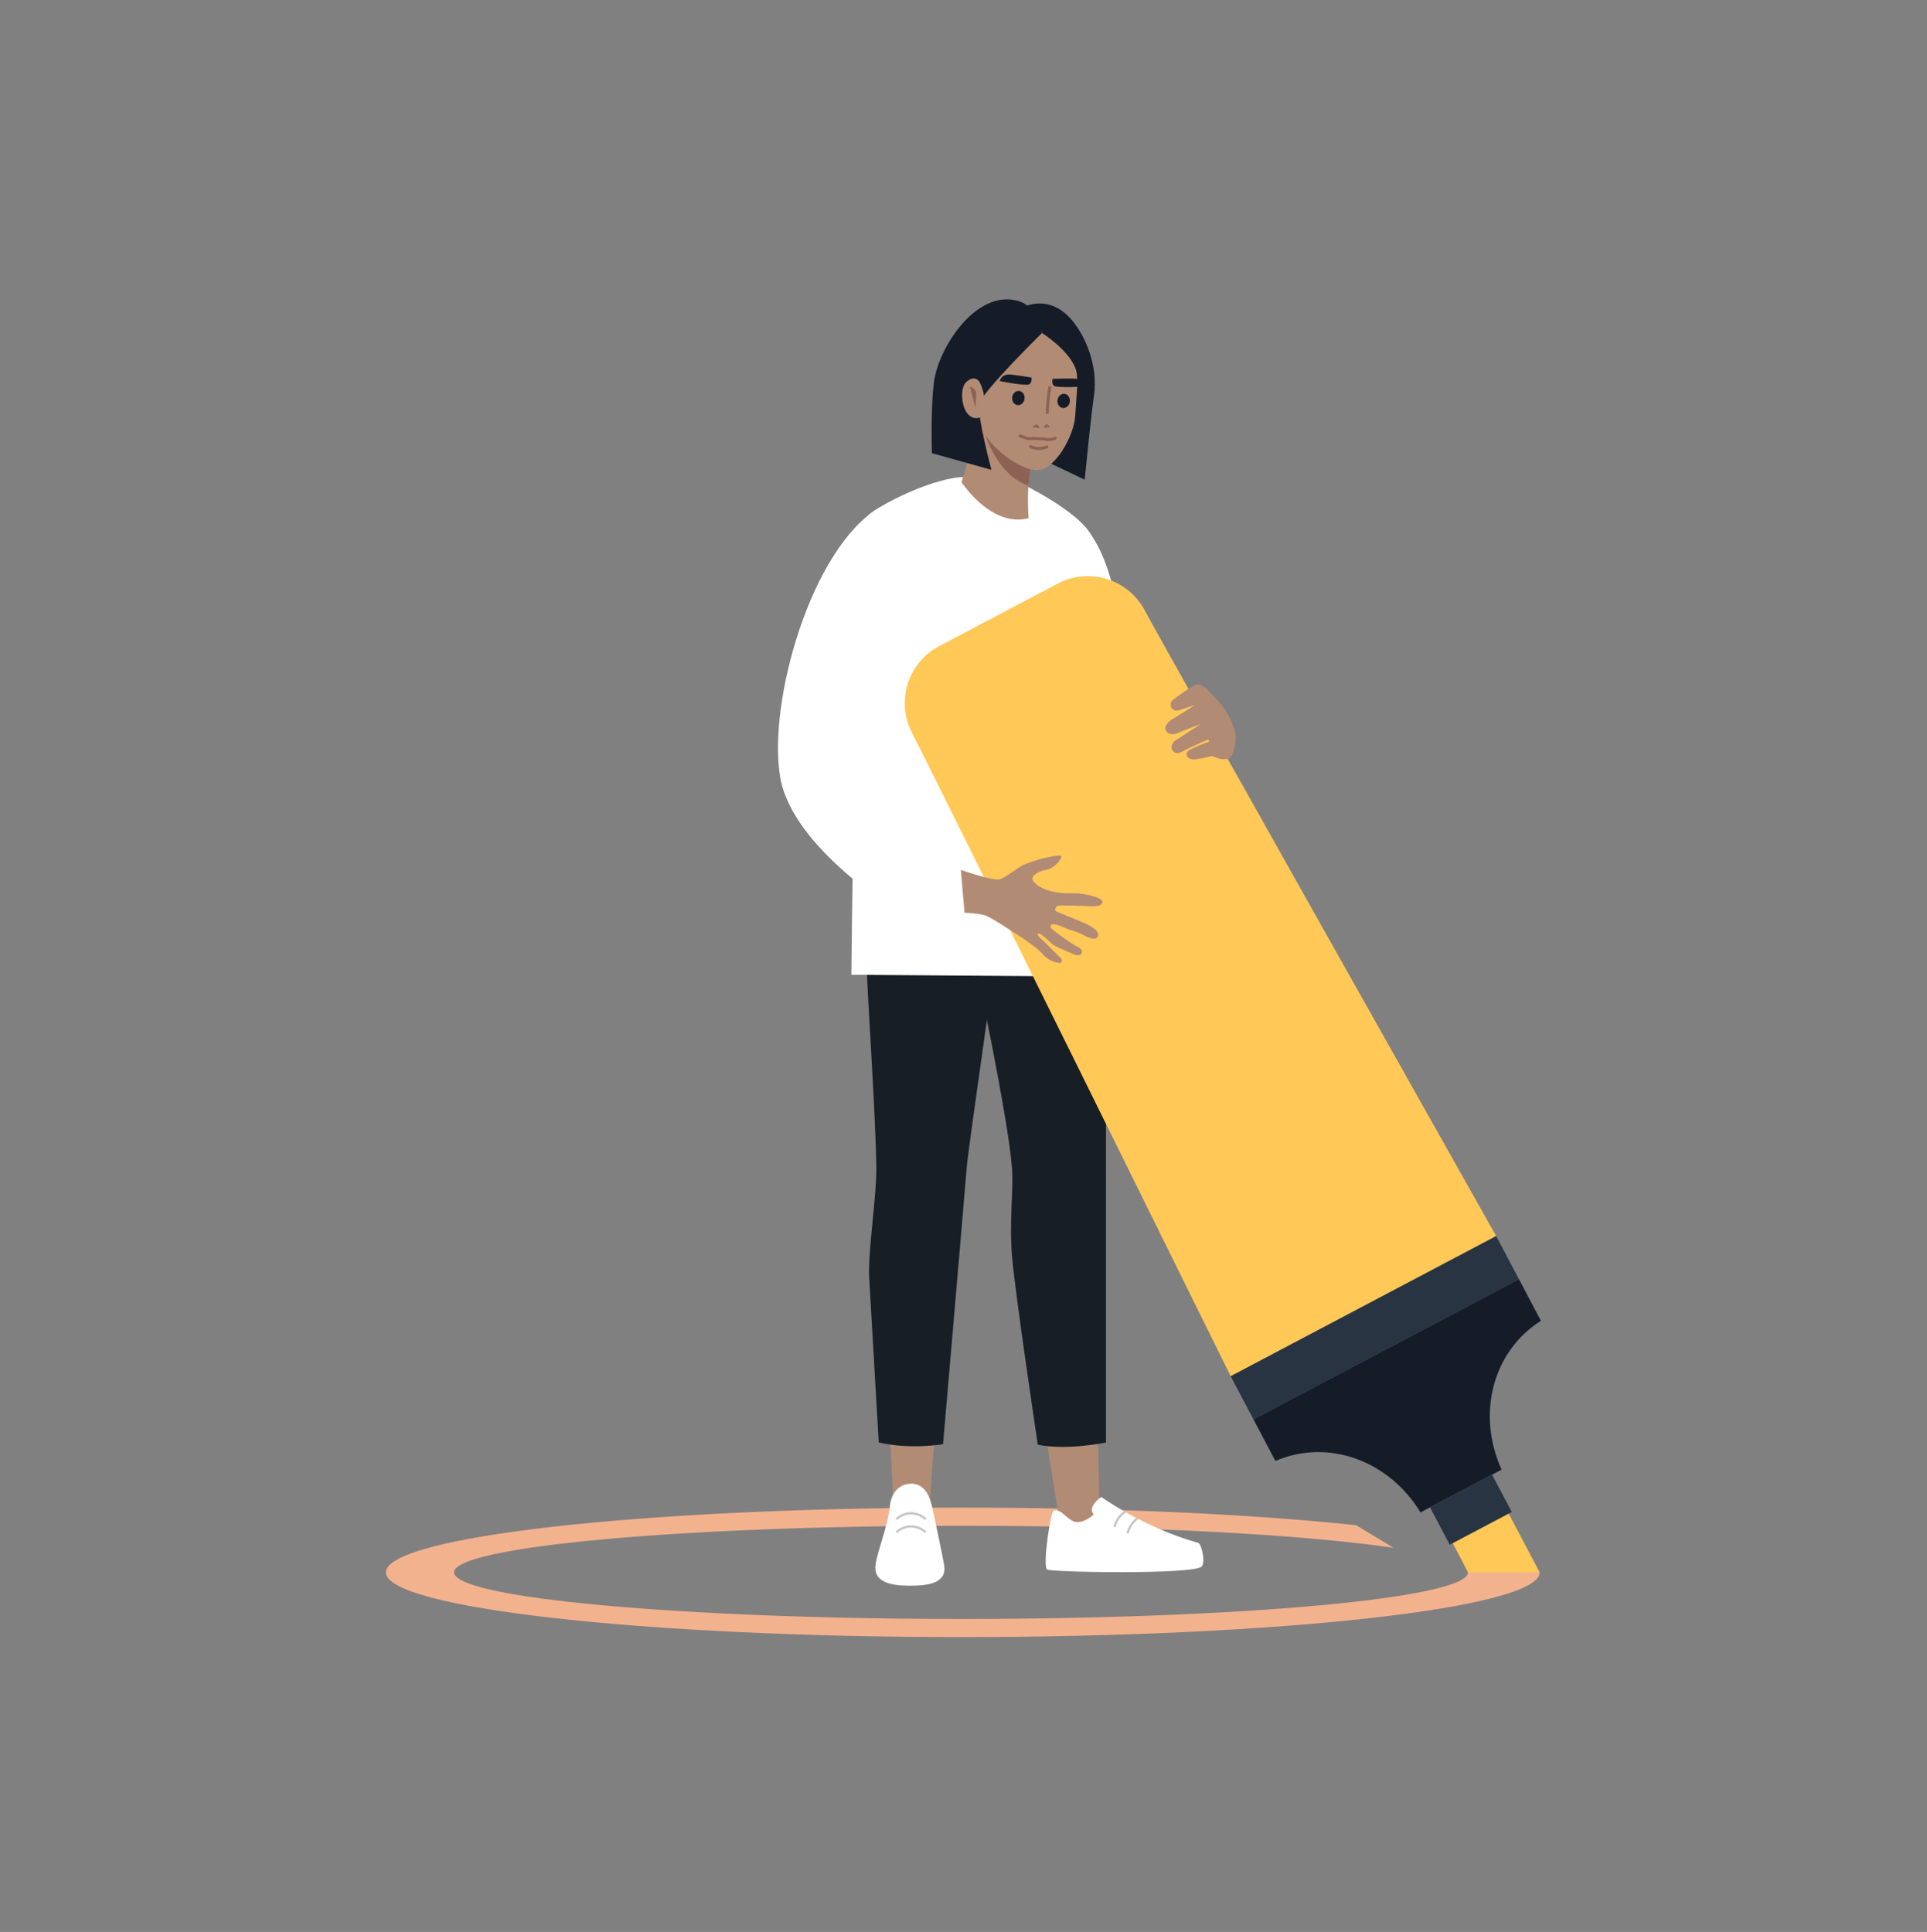 <svg width="360" height="361" viewBox="0 0 360 361" fill="none" xmlns="http://www.w3.org/2000/svg">
<rect x="0" y="0" width="360" height="361" fill="#808080" stroke="none"/>
<g clip-path="url(#clip0_529_1826)">
<path d="M179.671 305.901C120.256 305.901 72.09 300.485 72.09 293.805C72.09 287.127 120.256 281.711 179.671 281.711C208.181 281.711 234.101 282.959 253.353 284.995L260.358 289.227C243.638 286.749 213.755 285.098 179.671 285.098C127.289 285.098 84.825 288.997 84.825 293.805C84.825 298.616 127.289 302.514 179.671 302.514C232.054 302.514 274.251 298.616 274.251 293.807C274.251 293.491 283.409 290.59 283.409 290.59C285.915 291.614 286.706 293.366 287.644 293.807C287.644 300.487 239.087 305.901 179.671 305.901Z" fill="#F3B28E"/>
<path d="M204.456 226.182C204.589 217.727 203.614 191.576 203.614 191.576C203.614 191.576 180.087 142.439 175.247 154.169C175.247 154.169 190.735 213.414 191.249 218.293C191.765 223.172 189.351 230.52 192.05 247.33C193.399 255.735 197.839 283.664 197.839 283.664L202.544 287.748L205.392 281.733C205.392 281.733 204.358 232.141 204.456 226.182Z" fill="#B28B75"/>
<path d="M196.864 282.249C196.28 282.409 194.7 292.735 195.642 293.274C196.585 293.811 222.952 294.233 224.481 292.733C225.284 291.944 224.429 288.463 223.876 288.309C213.696 285.463 205.739 279.719 205.739 279.719C205.739 279.719 203.698 281.038 204.003 282.43L204.313 283.018C204.313 283.018 202.671 284.551 201.081 284.401C199.493 284.252 198.345 281.844 196.864 282.249Z" fill="white"/>
<path d="M209.946 282.362C208.64 283.297 208.136 284.709 207.978 285.286L208.384 285.397C208.534 284.852 209.019 283.495 210.286 282.641C210.31 282.625 210.333 282.61 210.356 282.594L209.946 282.362Z" fill="#C8C4C4"/>
<path d="M212.265 283.631C211.058 284.563 210.581 285.899 210.429 286.454L210.837 286.567C210.983 286.03 211.458 284.702 212.685 283.846L212.265 283.631Z" fill="#C8C4C4"/>
<path d="M161.944 171.535C161.944 171.535 165.302 216.635 165.327 218.293C165.571 235.547 160.944 236.082 166.415 270.852L166.942 282.522L173.427 285.674C175.349 250.827 177.642 250.823 186.118 166.16C186.118 166.16 166.655 159.752 161.944 171.535Z" fill="#B28B75"/>
<path d="M163.571 292.35C163.116 295.682 166.436 296.299 169.97 296.299C173.503 296.299 176.991 295.831 176.366 292.35C175.999 290.309 174.749 284.323 174.173 281.717C173.595 279.11 172.499 277.233 170.227 277.233C168.061 277.233 166.477 278.928 166.247 281.393C165.901 285.079 163.921 289.805 163.571 292.35Z" fill="white"/>
<path d="M167.603 284.024C168.323 283.35 169.243 282.979 170.196 282.979C171.147 282.979 172.069 283.35 172.788 284.024L173.077 283.717C172.278 282.969 171.255 282.557 170.196 282.557C169.136 282.557 168.112 282.969 167.313 283.717L167.603 284.024Z" fill="#C8C4C4"/>
<path d="M167.603 286.479C168.323 285.805 169.243 285.434 170.196 285.434C171.147 285.434 172.067 285.805 172.788 286.479L173.077 286.172C172.278 285.422 171.255 285.01 170.196 285.01C169.136 285.01 168.112 285.422 167.313 286.172L167.603 286.479Z" fill="#C8C4C4"/>
<path d="M206.62 170.148V269.534C206.62 269.534 199.503 271.069 193.88 269.958C193.88 269.958 189.597 241.383 189.062 234.692C188.526 227.999 189.378 222.381 189.062 218.293C188.317 208.663 182.296 180.499 182.296 180.499L183.513 165.105L206.62 170.148Z" fill="#171E26"/>
<path d="M180.583 218.294C180.316 221.913 176.177 269.856 176.177 269.856C176.177 269.856 170.132 270.915 164.163 269.534C164.163 269.534 162.648 243.258 162.38 238.708C162.11 234.157 163.769 223.407 163.718 218.294C163.626 208.985 162.001 185.031 161.944 181.283C161.89 177.535 161.944 171.535 161.944 171.535L179.558 165.385L187.318 170.164C187.318 170.164 180.851 214.674 180.583 218.294Z" fill="#171E26"/>
<path d="M178.155 89.309C171.524 90.504 163.591 94.896 162.108 96.374C159.532 114.117 159.06 182.147 159.06 182.147L208.853 182.517C210.313 143.227 215.577 142.008 203.634 99.616C201.245 95.631 191.228 90.225 188.491 89.438C188.278 89.376 180.698 88.851 178.155 89.309Z" fill="white"/>
<path d="M164.323 94.827C151.577 102.312 143.36 131.229 145.76 145.252C148.068 158.745 168.616 170.917 168.616 170.917C168.616 170.917 170.534 104.859 164.323 94.827Z" fill="white"/>
<path d="M209.733 132.766C209.733 132.766 211.27 110.404 203.634 99.616C192.923 100.046 199.282 142.28 199.282 142.28C199.282 142.28 204.903 157.722 211.27 156.285C221.198 154.044 209.733 132.766 209.733 132.766Z" fill="white"/>
<path d="M170.413 137.02C167.308 131.138 169.558 123.852 175.44 120.746L197.599 109.048C203.481 105.942 210.769 108.194 213.874 114.076C216.98 119.958 279.515 230.971 279.515 230.971L229.913 257.159C229.913 257.159 173.519 142.903 170.413 137.02Z" fill="#FFC857"/>
<path d="M274.251 293.807H287.644L280.331 279.956L269.899 285.463L274.251 293.807Z" fill="#FFC857"/>
<path d="M234.167 265.217L283.769 239.032L279.515 230.971L229.913 257.159L234.167 265.217Z" fill="#283442"/>
<path d="M238.269 272.985L234.167 265.217L283.769 239.032L287.87 246.797C278.642 252.684 275.917 264.469 280.522 274.612L265.38 282.606C259.601 273.083 248.333 268.684 238.269 272.985Z" fill="#151C28"/>
<path d="M270.839 288.645L282.429 282.526L278.745 275.549L267.155 281.668L270.839 288.645Z" fill="#283442"/>
<path d="M186.903 164.268C188.079 163.774 190.103 162.219 190.901 161.769C191.702 161.318 194.503 160.421 195.038 160.337C195.573 160.253 198.161 159.574 198.259 160.019C198.354 160.463 197.106 162.212 195.526 162.499C193.946 162.785 192.853 163.598 192.868 164.186C192.884 164.775 194.112 165.985 196.356 166.526C198.599 167.067 200.288 166.887 201.392 166.94C202.495 166.992 206.294 167.675 205.946 168.678C205.599 169.682 202.907 169.267 202.474 169.272C202.042 169.277 197.782 169.058 197.503 169.299C197.226 169.54 196.876 170.08 197.312 170.292C197.747 170.502 201.001 171.794 202.142 172.282C203.28 172.771 205.446 173.796 205.142 174.867C204.839 175.937 203.243 175.173 202.263 174.643C201.284 174.113 199.817 173.767 199.147 173.463C198.478 173.159 196.786 172.413 196.397 172.794C196.009 173.175 196.454 173.542 196.899 173.909C197.345 174.276 200.298 176.452 201.028 176.764C201.759 177.076 202.253 177.542 202.136 177.958C202.021 178.375 201.589 178.843 200.171 178.132C198.751 177.422 197.263 177.011 196.546 176.361C195.829 175.712 194.272 174.181 193.929 174.444C193.585 174.708 194.497 175.384 195.083 175.96C195.669 176.536 197.646 178.537 198.108 178.96C198.571 179.385 198.36 179.784 198.118 179.909C197.874 180.034 195.942 179.623 194.983 178.469C194.024 177.316 191.667 175.691 190.927 175.223C190.187 174.755 185.171 171.352 183.921 171.003C182.673 170.654 180.188 170.544 180.188 170.544L179.505 162.537C179.505 162.537 185.728 164.761 186.903 164.268Z" fill="#B28B75"/>
<path d="M223.741 127.876C222.935 127.929 219.638 130.345 219.095 130.799C218.325 131.439 218.669 133.265 220.444 132.659C221.854 132.178 223.284 131.709 223.284 131.709C223.284 131.709 219.733 133.992 219.011 134.39C218.29 134.787 217.493 135.77 217.739 136.376C218.108 137.288 219.145 137.39 220.036 136.972C220.927 136.554 224.294 135.313 224.294 135.313L219.499 138.425C219.499 138.425 218.497 139.237 218.985 140.12C219.628 141.285 220.843 140.47 221.536 140.088C222.229 139.706 225.727 138.176 225.727 138.176L225.915 138.58C225.915 138.58 222.587 139.763 221.956 140.326C221.327 140.891 221.774 141.766 222.788 141.912C223.466 142.009 226.419 141.268 226.419 141.268C226.419 141.268 227.587 141.745 228.143 141.837C228.7 141.928 229.333 141.831 229.765 141.63C230.196 141.429 231.411 138.445 230.52 136.042C229.63 133.638 228.778 132.226 227.448 130.861C226.118 129.497 224.858 127.803 223.741 127.876Z" fill="#B28B75"/>
<path d="M192.87 83.823C192.87 83.823 191.667 90.347 192.165 96.824C185.165 98.666 179.622 90.084 179.622 90.084C179.622 90.084 182.317 82.34 182.88 75.024C183.126 71.829 192.87 83.823 192.87 83.823Z" fill="#B28B75"/>
<path d="M183.196 78.251C183.196 78.251 185.075 88.258 192.116 90.757L192.919 82.986L183.196 78.251Z" fill="#8C6254"/>
<path d="M191.446 57.29C191.446 57.29 196.146 54.856 200.339 59.921C202.831 62.931 205.134 68.362 204.39 73.777C203.646 79.192 202.646 89.635 202.646 89.635L193.659 85.352L194.743 73.553L191.446 57.29Z" fill="#151C28"/>
<path d="M179.23 67.712C178.839 73.878 183.521 79.839 189.739 80.234C195.958 80.63 201.358 75.31 201.751 69.144C202.144 62.977 197.419 57.658 191.2 57.263C184.981 56.867 179.622 61.545 179.23 67.712Z" fill="#151C28"/>
<path d="M183.847 70.144C184.985 64.89 189.761 61.545 194.616 61.854C199.47 62.162 201.63 66.386 201.319 71.255C201.319 71.255 200.888 77.467 200.868 77.769C200.638 81.411 197.048 88.068 193.54 87.845C189.495 87.588 182.782 81.753 183.005 78.246C183.024 77.945 183.417 72.133 183.847 70.144Z" fill="#B28B75"/>
<path d="M192.72 70.544C192.72 70.544 189.122 69.953 188.421 69.977C187.251 70.015 186.952 70.753 186.747 71.152C186.677 71.288 191.435 72.061 192.146 71.854C192.856 71.647 192.72 70.544 192.72 70.544Z" fill="#151C28"/>
<path d="M196.642 70.794C196.642 70.794 200.282 70.663 200.978 70.775C201.11 70.797 201.23 70.826 201.339 70.862C201.722 70.97 201.64 72.262 201.323 72.283C199.866 72.355 197.505 72.366 197.044 72.165C196.364 71.87 196.642 70.794 196.642 70.794Z" fill="#151C28"/>
<path d="M193.628 79.347C193.294 79.303 192.874 79.829 192.874 79.829L194.245 79.993C194.052 79.653 193.962 79.391 193.628 79.347Z" fill="#8C6254"/>
<path d="M195.487 79.298C195.153 79.348 194.96 79.963 194.96 79.963L196.177 79.778C196.177 79.778 195.821 79.247 195.487 79.298Z" fill="#8C6254"/>
<path d="M195.388 77.307C195.37 74.883 195.876 72.191 195.882 72.164L196.421 72.266C196.417 72.293 195.921 74.934 195.936 77.303L195.388 77.307Z" fill="#8C6254"/>
<path d="M189.097 74.234C189.007 74.964 189.448 75.619 190.087 75.698C190.724 75.778 191.313 75.251 191.405 74.521C191.495 73.791 191.052 73.136 190.415 73.057C189.778 72.977 189.186 73.505 189.097 74.234Z" fill="#151C28"/>
<path d="M197.563 74.771C197.472 75.501 197.913 76.157 198.552 76.237C199.188 76.317 199.778 75.79 199.87 75.061C199.962 74.331 199.52 73.675 198.882 73.595C198.245 73.516 197.655 74.042 197.563 74.771Z" fill="#151C28"/>
<path d="M194.663 62.225C194.663 62.225 201.132 66.3 201.21 70.302C201.29 74.303 201.925 80.932 201.925 80.932L203.979 68.656L200.386 62.322L194.013 58.852L194.663 62.225Z" fill="#151C28"/>
<path d="M194.663 62.224C194.663 62.224 183.331 73.363 182.927 75.507C182.524 77.65 185.216 87.79 185.216 87.79L174.105 84.685C174.105 84.685 173.81 76.463 174.503 71.267C175.339 65.015 182.304 54.047 190.153 56.218C191.739 56.656 192.491 57.623 192.491 57.623L194.013 58.852L194.663 62.224Z" fill="#151C28"/>
<path d="M182.878 71.217C182.505 70.703 181.53 70.283 180.36 71.562C179.192 72.846 179.591 77.96 182.3 78.132C185.009 78.304 183.898 72.621 182.878 71.217Z" fill="#B28B75"/>
<path d="M181.179 72.242C181.179 72.242 182.403 72.519 182.38 73.66C182.358 74.802 182.224 76.135 182.224 76.135L181.179 72.242Z" fill="#8C6254"/>
<path d="M193.985 84.088C194.934 84.106 195.653 83.77 195.698 83.749C195.835 83.684 195.892 83.522 195.827 83.386C195.763 83.251 195.601 83.193 195.466 83.258C195.44 83.269 194.015 83.922 192.647 83.206C192.513 83.136 192.349 83.188 192.28 83.32C192.21 83.454 192.261 83.618 192.393 83.688C192.944 83.976 193.495 84.079 193.985 84.088Z" fill="#8C6254"/>
<path d="M192.308 82.26L192.325 82.261C192.475 82.269 192.669 82.251 192.872 82.231C193.069 82.212 193.294 82.19 193.401 82.206C193.778 82.258 194.597 82.296 194.909 82.286C195.026 82.282 195.233 82.32 195.417 82.354C195.614 82.391 195.788 82.422 195.917 82.419C196.776 82.399 197.267 82.104 197.286 82.091C197.415 82.011 197.456 81.842 197.376 81.712C197.296 81.584 197.128 81.543 196.999 81.622C196.989 81.628 196.599 81.853 195.905 81.869C195.831 81.87 195.663 81.84 195.516 81.812C195.296 81.772 195.067 81.73 194.89 81.735C194.606 81.745 193.815 81.707 193.477 81.66C193.306 81.636 193.069 81.659 192.817 81.683C192.643 81.7 192.464 81.718 192.356 81.712C192.011 81.693 191.63 81.546 191.225 81.391C191.038 81.318 190.843 81.243 190.64 81.176C190.495 81.129 190.341 81.207 190.294 81.352C190.245 81.496 190.323 81.652 190.468 81.699C190.657 81.761 190.845 81.834 191.028 81.904C191.466 82.073 191.882 82.233 192.308 82.26Z" fill="#8C6254"/>
</g>
<defs>
<clipPath id="clip0_529_1826">
<rect width="250" height="250" fill="white" transform="translate(55 55.938)"/>
</clipPath>
</defs>
</svg>
